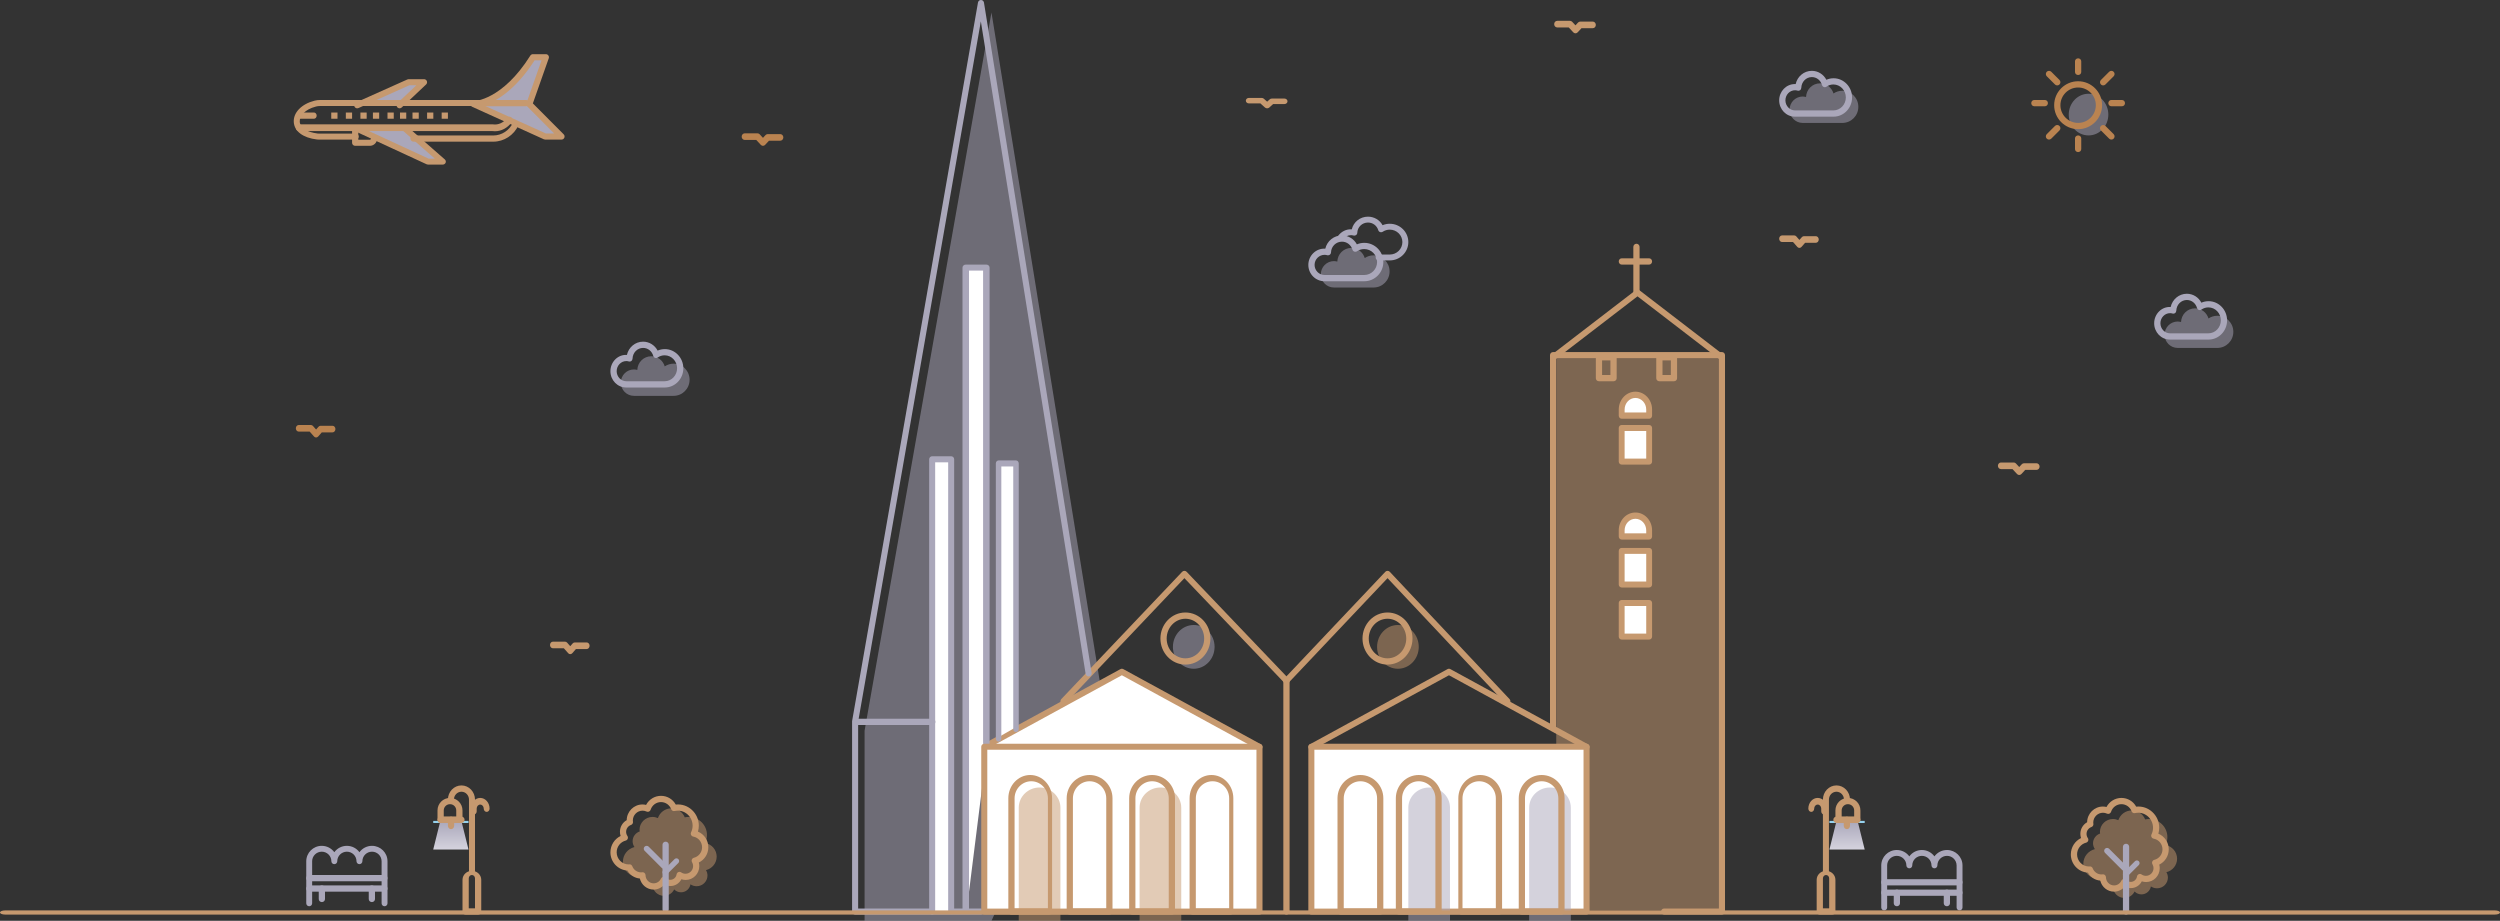 <svg xmlns="http://www.w3.org/2000/svg" xmlns:xlink="http://www.w3.org/1999/xlink" width="1200" height="442" viewBox="0 0 1200 442">
    <rect x="0" y="0" width="1200" height="442" fill="#333333" stroke="none"/>
    <defs>
        <path id="txm6wd26za" d="M13.64 0.031L3.534 0.031 0.115 13.784 17.058 13.784z"/>
        <path id="lzca1axfdc" d="M13.64 0.031L3.534 0.031 0.115 13.784 17.058 13.784z"/>
        <linearGradient id="rtquyabg3b" x1="50%" x2="50%" y1="0%" y2="100%">
            <stop offset="0%" stop-color="#AAA7BA"/>
            <stop offset="100%" stop-color="#D5D3DE"/>
        </linearGradient>
    </defs>
    <g fill="none" fill-rule="evenodd">
        <g>
            <g>
                <ellipse cx="671" cy="310.5" fill="#C6996F" fill-rule="nonzero" opacity=".5" rx="10" ry="10.5"/>
                <ellipse cx="573" cy="310.5" fill="#AAA7BA" fill-rule="nonzero" opacity=".5" rx="10" ry="10.5"/>
                <path fill="#AAA7BA" fill-rule="nonzero" d="M528 327.724L475.903 6 415 350.744 415 442 475.903 442" opacity=".5"/>
                <path fill="#C6996F" fill-rule="nonzero" d="M747 437L747 171 828 171 828 437 800.27 437z" opacity=".505"/>
                <path fill="#C6996F" fill-rule="nonzero" d="M826.54 439h-27.757c-.808 0-1.461-.652-1.461-1.456 0-.803.653-1.455 1.46-1.455h26.296V171.91h-78.156V348.74c0 .803-.654 1.455-1.461 1.455-.808 0-1.461-.652-1.461-1.455V170.456c0-.804.653-1.456 1.46-1.456h81.08c.807 0 1.46.652 1.46 1.456v267.088c0 .804-.653 1.456-1.46 1.456z"/>
                <path fill="#C6996F" fill-rule="nonzero" d="M826.538 173c-.316 0-.634-.1-.902-.306L786 142.242l-39.636 30.452c-.635.489-1.554.38-2.052-.24-.498-.618-.389-1.515.246-2.002l40.539-31.147c.53-.407 1.275-.407 1.806 0l40.54 31.147c.634.487.742 1.384.245 2.003-.289.358-.718.545-1.15.545z"/>
                <path fill="#C6996F" fill-rule="nonzero" d="M785.5 142c-.83 0-1.5-.685-1.5-1.53v-21.94c0-.845.67-1.53 1.5-1.53s1.5.685 1.5 1.53v21.94c0 .845-.67 1.53-1.5 1.53z"/>
                <path fill="#C6996F" fill-rule="nonzero" d="M791.609 127H778.39c-.769 0-1.391-.672-1.391-1.5s.622-1.5 1.391-1.5h13.218c.769 0 1.391.672 1.391 1.5s-.622 1.5-1.391 1.5zM774.536 183h-7.073c-.808 0-1.463-.647-1.463-1.444v-10.112c0-.797.655-1.444 1.463-1.444h7.073c.81 0 1.464.647 1.464 1.444v10.112c0 .797-.655 1.444-1.464 1.444zM769 180h4v-7h-4v7zM803.537 183h-7.074c-.808 0-1.463-.647-1.463-1.444v-10.112c0-.797.655-1.444 1.463-1.444h7.074c.808 0 1.463.647 1.463 1.444v10.112c0 .797-.655 1.444-1.463 1.444zM798 180h4v-7h-4v7z"/>
                <g fill-rule="nonzero">
                    <path fill="#FFF" d="M2 2H15V18H2z" transform="translate(777 203)"/>
                    <path fill="#C6996F" d="M14.593 20H1.407C.629 20 0 19.358 0 18.566V2.434C0 1.642.63 1 1.407 1h13.186C15.371 1 16 1.642 16 2.434v16.132c0 .792-.63 1.434-1.407 1.434zm-11.78-2.868h10.374V3.868H2.813v13.264z" transform="translate(777 203)"/>
                </g>
                <g fill-rule="nonzero">
                    <path fill="#FFF" d="M8.5 2C4.91 2 2 5.168 2 9.075V12h13V9.075C15 5.168 12.09 2 8.5 2z" transform="translate(777 188)"/>
                    <path fill="#C6996F" d="M14.593 13H1.407C.629 13 0 12.325 0 11.493v-2.92C0 3.844 3.59 0 8 0s8 3.845 8 8.572v2.92c0 .833-.63 1.508-1.407 1.508zM2.813 9.986h10.374V8.572c0-3.064-2.327-5.558-5.187-5.558-2.86 0-5.187 2.494-5.187 5.558v1.414z" transform="translate(777 188)"/>
                </g>
                <g fill-rule="nonzero">
                    <path fill="#FFF" d="M2 1H15V18H2z" transform="translate(777 263)"/>
                    <path fill="#C6996F" d="M14.593 19H1.407C.629 19 0 18.358 0 17.566V1.434C0 .642.63 0 1.407 0h13.186C15.371 0 16 .642 16 1.434v16.132c0 .792-.63 1.434-1.407 1.434zm-11.78-2.868h10.374V2.868H2.813v13.264z" transform="translate(777 263)"/>
                </g>
                <g fill-rule="nonzero">
                    <path fill="#FFF" d="M2 1H15V17H2z" transform="translate(777 288)"/>
                    <path fill="#C6996F" d="M14.593 19H1.407C.629 19 0 18.358 0 17.566V1.434C0 .642.63 0 1.407 0h13.186C15.371 0 16 .642 16 1.434v16.132c0 .792-.63 1.434-1.407 1.434zm-11.78-2.868h10.374V2.868H2.813v13.264z" transform="translate(777 288)"/>
                </g>
                <g fill-rule="nonzero">
                    <path fill="#FFF" d="M8.5 1C4.91 1 2 4.168 2 8.075V11h13V8.075C15 4.168 12.09 1 8.5 1z" transform="translate(777 246)"/>
                    <path fill="#C6996F" d="M14.593 13H1.407C.629 13 0 12.325 0 11.493v-2.92C0 3.844 3.59 0 8 0s8 3.845 8 8.572v2.92c0 .833-.63 1.508-1.407 1.508zM2.813 9.986h10.374V8.572c0-3.064-2.327-5.557-5.187-5.557-2.86 0-5.187 2.493-5.187 5.557v1.414z" transform="translate(777 246)"/>
                </g>
                <g fill-rule="nonzero">
                    <path fill="#C6996F" d="M51 29.185c0-3.287-2.404-6.004-5.563-6.559.573-1.154.904-2.447.904-3.82 0-4.793-3.925-8.679-8.767-8.679-.65 0-1.283.075-1.893.208C34.683 7.802 32.21 6 29.297 6 26.252 6 23.7 7.975 22.8 10.69c-.788-.354-1.656-.563-2.578-.563-3.453 0-6.253 2.772-6.253 6.19 0 .266.046.518.079.774-1.967.67-3.39 2.496-3.39 4.67 0 1.047.332 2.015.892 2.816C8.366 25.377 6 28.21 6 31.613c0 4.022 3.294 7.283 7.357 7.283.15 0 .291-.035.44-.044.9 2.262 3.116 3.867 5.721 3.867.243 0 .475-.043.71-.07.028 2.96 2.456 5.351 5.452 5.351 2.175 0 4.037-1.269 4.914-3.092.836.856 2.003 1.393 3.301 1.393 2.289 0 4.172-1.66 4.524-3.829.84.575 1.857.915 2.955.915 2.879 0 5.212-2.31 5.212-5.159 0-.944-.275-1.817-.723-2.579C48.808 34.933 51 32.321 51 29.185z" opacity=".5" transform="translate(994 383)"/>
                    <path fill="#C6996F" d="M20.733 45c-3.199 0-5.903-2.278-6.6-5.315-2.508-.187-4.72-1.621-5.941-3.826C3.635 35.62 0 31.793 0 27.125c0-3.4 1.946-6.426 4.894-7.858-.214-.647-.324-1.327-.324-2.02 0-2.338 1.269-4.46 3.25-5.578.062-4.163 3.43-7.53 7.56-7.53.588 0 1.17.07 1.742.211C18.525 1.7 21.25 0 24.282 0c2.986 0 5.659 1.613 7.092 4.194 5.932-.65 11.056 4.151 11.056 10.09 0 .988-.141 1.955-.42 2.89C44.98 18.401 47 21.335 47 24.69c0 3.18-1.815 5.996-4.569 7.323.159.568.238 1.15.238 1.745 0 3.648-2.934 6.617-6.54 6.617-.708 0-1.403-.116-2.065-.34-.987 1.964-2.987 3.26-5.272 3.26-1.025 0-2.01-.262-2.88-.755C24.64 44.071 22.744 45 20.732 45zm-5.29-8.335c.343 0 .677.127.938.36.3.27.474.655.479 1.063.02 2.157 1.767 3.912 3.893 3.912 1.507 0 2.85-.867 3.507-2.264.2-.425.594-.724 1.052-.8.458-.076.924.08 1.247.42.585.612 1.364.95 2.196.95 1.503 0 2.768-1.097 3.008-2.608.077-.487.394-.9.842-1.093.45-.194.962-.14 1.362.138.616.43 1.333.658 2.074.658 2.017 0 3.659-1.663 3.659-3.707 0-.637-.172-1.259-.51-1.85-.225-.39-.255-.866-.081-1.282.174-.417.533-.726.966-.834 2.311-.575 3.925-2.652 3.925-5.05 0-2.527-1.787-4.682-4.25-5.124-.439-.079-.815-.362-1.016-.765-.202-.403-.205-.878-.008-1.283.488-1.005.736-2.073.736-3.174 0-4.489-4.079-8.056-8.663-7.043-.686.158-1.371-.223-1.625-.88C28.38 4.337 26.454 3 24.276 3c-2.265 0-4.266 1.482-4.98 3.688-.127.388-.409.703-.777.867-.368.164-.79.162-1.156-.007-.625-.287-1.273-.433-1.926-.433-2.577 0-4.674 2.124-4.674 4.735 0 .136.022.265.04.396l.026.195c.085.676-.311 1.318-.945 1.539-1.403.488-2.346 1.813-2.346 3.297 0 .71.213 1.4.617 1.991.263.387.324.88.161 1.32-.163.44-.529.772-.978.888C4.784 22.133 3 24.446 3 27.098c0 3.212 2.578 5.825 5.75 5.825.147-.022.241-.034.338-.04.652-.046 1.182.328 1.408.906.696 1.79 2.366 2.946 4.254 2.946.107 0 .208-.018.31-.032l.222-.029c.052-.006.106-.009.16-.009z" transform="translate(994 383)"/>
                    <path fill="#AAA7BA" d="M26.5 56c-.83 0-1.5-.653-1.5-1.458V23.458c0-.805.67-1.458 1.5-1.458s1.5.653 1.5 1.458v31.084c0 .805-.67 1.458-1.5 1.458z" transform="translate(994 383)"/>
                    <path fill="#AAA7BA" d="M26.296 38c-.331 0-.663-.127-.916-.38-.507-.506-.507-1.326 0-1.833l5.407-5.407c.507-.507 1.327-.507 1.833 0 .507.506.507 1.326 0 1.833l-5.407 5.407c-.254.253-.585.38-.917.38z" transform="translate(994 383)"/>
                    <path fill="#AAA7BA" d="M25.608 35c-.357 0-.713-.136-.985-.408l-8.215-8.215c-.544-.543-.544-1.425 0-1.97.544-.543 1.425-.543 1.969 0l8.215 8.216c.544.543.544 1.425 0 1.969-.272.272-.628.408-.984.408z" transform="translate(994 383)"/>
                </g>
                <g>
                    <g transform="translate(868 377) translate(10 17)">
                        <g fill="#95D2EF" fill-rule="nonzero">
                            <path d="M0.115 0.033H17.058V1.033H0.115z"/>
                        </g>
                        <use fill="url(#rtquyabg3b)" opacity=".5" xlink:href="#txm6wd26za"/>
                    </g>
                    <path fill="#C6996F" fill-rule="nonzero" d="M11.574 62H5.426C4.638 62 4 61.39 4 60.637V45.301C4 42.93 6.019 41 8.5 41s4.5 1.93 4.5 4.301v15.336C13 61.39 12.362 62 11.574 62zM7 59h3V44.622C10 43.728 9.328 43 8.5 43c-.826 0-1.5.728-1.5 1.622V59z" transform="translate(868 377)"/>
                    <path fill="#C6996F" fill-rule="nonzero" d="M8.442 43C7.645 43 7 42.323 7 41.488V6.814C7 3.057 9.915 0 13.5 0 17.082 0 20 3.057 20 6.814c0 .835-.645 1.512-1.442 1.512-.797 0-1.442-.677-1.442-1.512 0-2.09-1.623-3.79-3.615-3.79-1.994 0-3.617 1.7-3.617 3.79v34.674c0 .835-.645 1.512-1.442 1.512z" transform="translate(868 377)"/>
                    <path fill="#C6996F" fill-rule="nonzero" d="M7.596 14c-.776 0-1.404-.715-1.404-1.596v-1.287c0-1.061-.76-1.924-1.692-1.924-.932 0-1.692.863-1.692 1.924 0 .881-.628 1.596-1.404 1.596-.776 0-1.404-.715-1.404-1.596C0 8.296 2.018 6 4.5 6S9 8.296 9 11.117v1.287C9 13.285 8.372 14 7.596 14zM23.5 18h-9c-.83 0-1.5-.672-1.5-1.5V12c0-3.308 2.69-6 6-6s6 2.692 6 6v4.5c0 .828-.67 1.5-1.5 1.5zM16 15h6v-3c0-1.655-1.346-3-3-3s-3 1.345-3 3v3z" transform="translate(868 377)"/>
                    <path fill="#C6996F" fill-rule="nonzero" d="M23.614 18H13.386C12.62 18 12 17.328 12 16.5s.62-1.5 1.386-1.5h10.228c.766 0 1.386.672 1.386 1.5s-.62 1.5-1.386 1.5z" transform="translate(868 377)"/>
                    <path fill="#C6996F" fill-rule="nonzero" d="M18.5 21c-.83 0-1.5-.73-1.5-1.63V16.63c0-.9.67-1.629 1.5-1.629s1.5.73 1.5 1.629v2.742c0 .9-.67 1.629-1.5 1.629z" transform="translate(868 377)"/>
                </g>
                <g fill="#AAA7BA" fill-rule="nonzero">
                    <path d="M37.585 29c-.782 0-1.415-.629-1.415-1.405V7.442c-.001-2.578-2.07-4.633-4.613-4.633-2.544 0-4.614 2.055-4.614 4.58 0 .776-.633 1.404-1.415 1.404s-1.414-.628-1.414-1.404c0-2.525-2.07-4.58-4.614-4.58s-4.613 2.055-4.613 4.58c0 .776-.633 1.404-1.415 1.404s-1.415-.628-1.415-1.404c0-2.525-2.07-4.58-4.614-4.58-2.543 0-4.613 2.055-4.613 4.58v20.206c0 .776-.633 1.405-1.415 1.405S0 28.371 0 27.595V7.442C0 3.315 3.34 0 7.443 0c2.478 0 4.675 1.207 6.029 3.06C14.826 1.206 17.022 0 19.5 0c2.477 0 4.674 1.207 6.028 3.06C26.882 1.206 29.08 0 31.557 0c4.103 0 7.442 3.315 7.442 7.389L39 27.595c0 .776-.633 1.405-1.415 1.405z" transform="translate(903 408)"/>
                    <path d="M37.585 22H1.415C.633 22 0 21.328 0 20.5S.633 19 1.415 19h36.17c.782 0 1.415.672 1.415 1.5s-.633 1.5-1.415 1.5zM37.585 17H1.415C.633 17 0 16.328 0 15.5S.633 14 1.415 14h36.17c.782 0 1.415.672 1.415 1.5s-.633 1.5-1.415 1.5z" transform="translate(903 408)"/>
                    <path d="M7.5 27c-.83 0-1.5-.648-1.5-1.447v-5.106c0-.8.67-1.447 1.5-1.447s1.5.648 1.5 1.447v5.106C9 26.353 8.33 27 7.5 27zM31.5 27c-.83 0-1.5-.648-1.5-1.447v-5.106c0-.8.67-1.447 1.5-1.447s1.5.648 1.5 1.447v5.106c0 .8-.67 1.447-1.5 1.447z" transform="translate(903 408)"/>
                </g>
                <g fill-rule="nonzero" transform="translate(975 28)">
                    <ellipse cx="27.5" cy="27" fill="#AAA7BA" opacity=".5" rx="9.5" ry="10"/>
                    <path fill="#BA8350" d="M22.5 34C16.158 34 11 28.841 11 22.5S16.158 11 22.5 11 34 16.159 34 22.5 28.842 34 22.5 34zm0-20c-4.686 0-8.5 3.813-8.5 8.5 0 4.686 3.814 8.5 8.5 8.5s8.5-3.814 8.5-8.5c0-4.687-3.814-8.5-8.5-8.5zM22.5 8c-.83 0-1.5-.635-1.5-1.418V1.418C21 .635 21.67 0 22.5 0S24 .635 24 1.418v5.164C24 7.365 23.33 8 22.5 8zM22.5 45c-.83 0-1.5-.635-1.5-1.418v-5.164c0-.783.67-1.418 1.5-1.418s1.5.635 1.5 1.418v5.164c0 .783-.67 1.418-1.5 1.418zM43.583 23h-5.166C37.634 23 37 22.328 37 21.5s.634-1.5 1.417-1.5h5.166c.783 0 1.417.672 1.417 1.5s-.634 1.5-1.417 1.5zM6.582 23H1.418C.634 23 0 22.328 0 21.5S.634 20 1.418 20h5.164C7.366 20 8 20.672 8 21.5S7.366 23 6.582 23zM12.47 13c-.391 0-.782-.15-1.081-.448L7.449 8.61c-.598-.598-.598-1.566 0-2.163.597-.597 1.565-.597 2.162 0l3.94 3.941c.598.598.598 1.566 0 2.163-.298.299-.69.448-1.08.448zM38.47 39c-.391 0-.782-.15-1.081-.448l-3.94-3.941c-.598-.598-.598-1.566 0-2.163.597-.597 1.565-.597 2.162 0l3.94 3.941c.598.598.598 1.566 0 2.163-.298.299-.69.448-1.08.448zM34.53 13c-.392 0-.783-.15-1.082-.448-.597-.597-.597-1.565 0-2.163l3.94-3.94c.598-.598 1.566-.598 2.164 0 .597.596.597 1.564 0 2.162l-3.94 3.94c-.3.3-.69.449-1.082.449zM8.53 39c-.392 0-.783-.15-1.082-.448-.597-.597-.597-1.565 0-2.163l3.94-3.94c.598-.598 1.566-.598 2.164 0 .597.596.597 1.564 0 2.162l-3.94 3.94c-.3.3-.691.449-1.082.449z"/>
                </g>
                <path fill="#AAA7BA" fill-rule="nonzero" d="M884.341 43.559c-1.58 0-3.05.484-4.27 1.312-.83-2.81-3.382-4.871-6.438-4.871-3.65 0-6.604 2.925-6.727 6.574-.521-.141-1.059-.24-1.624-.24-3.47 0-6.282 2.835-6.282 6.333S861.813 59 865.282 59h19.06c4.23 0 7.658-3.457 7.658-7.72 0-4.265-3.429-7.721-7.659-7.721zM1064.341 151.559c-1.58 0-3.05.484-4.27 1.312-.83-2.81-3.382-4.871-6.438-4.871-3.65 0-6.604 2.925-6.727 6.574-.521-.141-1.059-.24-1.624-.24-3.47 0-6.282 2.835-6.282 6.333s2.812 6.333 6.282 6.333h19.06c4.23 0 7.658-3.457 7.658-7.72 0-4.265-3.429-7.721-7.659-7.721zM659.341 122.559c-1.58 0-3.05.484-4.27 1.312-.83-2.81-3.382-4.871-6.438-4.871-3.65 0-6.604 2.925-6.727 6.574-.521-.141-1.059-.24-1.624-.24-3.47 0-6.282 2.835-6.282 6.333s2.812 6.333 6.282 6.333h19.06c4.23 0 7.658-3.457 7.658-7.72 0-4.264-3.429-7.721-7.659-7.721z" opacity=".5"/>
                <g fill-rule="nonzero">
                    <path fill="#AAA7BA" d="M2 12L26.641 1 34 1 22.293 12" transform="translate(170 38)"/>
                    <path fill="#C6996F" d="M1.465 14c-.56 0-1.094-.325-1.337-.87-.33-.741.001-1.61.74-1.94L25.565.128c.187-.084.39-.128.596-.128h7.376c.6 0 1.138.368 1.36.928.221.56.079 1.199-.359 1.611L22.804 13.601c-.588.555-1.514.527-2.067-.065-.555-.59-.525-1.52.064-2.076l9.04-8.523h-3.369L2.06 13.872c-.193.086-.396.128-.595.128z" transform="translate(170 38)"/>
                </g>
                <g fill-rule="nonzero">
                    <path fill="#AAA7BA" d="M24.806 2.198L43 18 35.906 18 1 2" transform="translate(169 59)"/>
                    <path fill="#C6996F" d="M43.53 20h-7.104c-.22 0-.437-.048-.635-.14L.835 3.7c-.732-.34-1.042-1.186-.69-1.893.349-.705 1.23-1.006 1.96-.666L36.76 17.163h2.964L24.323 3.67c-.602-.527-.646-1.423-.1-2.004s1.476-.62 2.074-.096l18.22 15.963c.451.393.603 1.014.384 1.56-.218.547-.764.908-1.37.908z" transform="translate(169 59)"/>
                </g>
                <g fill-rule="nonzero">
                    <path fill="#AAA7BA" d="M2 24.513s14.146 0 28.291-22.513h6.21l-7.935 22.513L44 40h-7.844L2 24.513z" transform="translate(225 26)"/>
                    <path fill="#C6996F" d="M44.53 41h-7.855c-.208 0-.415-.045-.605-.131L1.864 25.361c-.63-.286-.977-.975-.83-1.654.144-.676.74-1.16 1.429-1.164.176-.002 13.635-.433 27.096-21.855C29.828.26 30.297 0 30.802 0h6.218c.476 0 .924.233 1.2.623.275.391.344.892.184 1.343L30.77 23.633l14.8 14.85c.42.422.547 1.056.319 1.607-.227.55-.764.91-1.358.91zm-7.538-2.949h3.991l-12.948-12.99c-.4-.403-.535-1-.346-1.535L34.942 2.95h-3.334c-9.456 14.749-18.893 19.85-24.37 21.612l29.754 13.49z" transform="translate(225 26)"/>
                </g>
                <path fill-rule="nonzero" d="M630 359L696 323 762 359"/>
                <path fill="#C6996F" fill-rule="nonzero" d="M761.547 360c-.234 0-.471-.057-.69-.178L695.5 324.126l-65.356 35.696c-.705.387-1.587.122-1.968-.588-.383-.71-.12-1.598.584-1.983l66.048-36.074c.431-.236.953-.236 1.384 0l66.048 36.074c.704.385.967 1.273.584 1.983-.262.488-.761.765-1.277.765z"/>
                <path fill="#FFF" fill-rule="nonzero" d="M473 359L539 323 605 359"/>
                <path fill="#C6996F" fill-rule="nonzero" d="M604.547 360c-.234 0-.47-.057-.69-.178L538.5 324.126l-65.356 35.696c-.705.387-1.587.122-1.968-.588-.383-.71-.12-1.598.584-1.983l66.048-36.074c.431-.236.953-.236 1.384 0l66.048 36.074c.704.385.967 1.273.584 1.983-.262.488-.761.765-1.277.765zM723.557 338c-.388 0-.774-.153-1.059-.455l-56.475-60.033-47.523 50.235c-.545.574-1.457.606-2.04.07-.584-.536-.616-1.437-.072-2.011l48.582-51.354c.274-.288.656-.452 1.056-.452h.001c.402 0 .784.165 1.058.455l57.53 61.154c.542.577.508 1.477-.077 2.012-.278.253-.63.379-.981.379z"/>
                <path fill="#C6996F" fill-rule="nonzero" d="M510.456 338c-.354 0-.71-.126-.99-.38-.59-.534-.624-1.434-.078-2.01l58.056-61.155c.276-.29.662-.454 1.067-.455h.002c.404 0 .79.164 1.065.452l49.03 51.357c.55.575.517 1.475-.072 2.011-.587.536-1.51.504-2.058-.07l-47.962-50.238-56.991 60.033c-.288.302-.677.455-1.069.455z"/>
                <path fill="#C6996F" fill-rule="nonzero" d="M617.5 439c-.83 0-1.5-.648-1.5-1.447V327.447c0-.799.67-1.447 1.5-1.447s1.5.648 1.5 1.447v110.106c0 .799-.67 1.447-1.5 1.447zM666 319c-6.616 0-12-5.608-12-12.5s5.384-12.5 12-12.5 12 5.608 12 12.5-5.384 12.5-12 12.5zm0-22c-4.962 0-9 4.261-9 9.5s4.038 9.5 9 9.5 9-4.261 9-9.5-4.038-9.5-9-9.5zM569 319c-6.616 0-12-5.608-12-12.5s5.384-12.5 12-12.5 12 5.608 12 12.5-5.384 12.5-12 12.5zm0-22c-4.962 0-9 4.261-9 9.5s4.038 9.5 9 9.5 9-4.261 9-9.5-4.038-9.5-9-9.5z"/>
                <path fill="#AAA7BA" fill-rule="nonzero" d="M470.867 439h-60.411c-.805 0-1.456-.649-1.456-1.449v-91.276c0-.084.007-.167.021-.25L469.433 1.203c.122-.697.757-1.247 1.444-1.203.712.008 1.315.524 1.427 1.223l51.678 321.797c.126.79-.414 1.533-1.207 1.66-.806.134-1.541-.413-1.668-1.203L470.805 10.242 411.91 346.4v89.702h58.956c.805 0 1.456.649 1.456 1.45 0 .8-.651 1.448-1.456 1.448z"/>
                <g fill-rule="nonzero">
                    <path fill="#FFF" d="M1 133L1 1 9 1 9 128.414" transform="translate(478 221)"/>
                    <path fill="#AAA7BA" d="M1.32 135c-.73 0-1.32-.649-1.32-1.449V1.449C0 .649.59 0 1.32 0h8.36C10.41 0 11 .649 11 1.449v127.513c0 .8-.59 1.449-1.32 1.449-.73 0-1.32-.649-1.32-1.449V2.898H2.64v130.653c0 .8-.59 1.449-1.32 1.449z" transform="translate(478 221)"/>
                </g>
                <g fill-rule="nonzero">
                    <path fill="#FFF" d="M2 310L2 2 12 2 12 230.29" transform="translate(462 127)"/>
                    <path fill="#AAA7BA" d="M1.56 311c-.862 0-1.56-.647-1.56-1.445V1.445C0 .647.698 0 1.56 0h9.88C12.302 0 13 .647 13 1.445v228.372c0 .798-.698 1.445-1.56 1.445-.862 0-1.56-.647-1.56-1.445V2.89H3.12v306.664c0 .798-.698 1.445-1.56 1.445z" transform="translate(462 127)"/>
                </g>
                <g fill-rule="nonzero">
                    <path fill="#FFF" d="M2 219L2 2 11 2 11 218.757" transform="translate(446 219)"/>
                    <path fill="#AAA7BA" d="M1.44 220c-.796 0-1.44-.652-1.44-1.455V1.455C0 .652.644 0 1.44 0h9.12C11.356 0 12 .652 12 1.455v216.847c0 .803-.644 1.455-1.44 1.455-.796 0-1.44-.652-1.44-1.455V2.91H2.88v215.634c0 .803-.644 1.455-1.44 1.455z" transform="translate(446 219)"/>
                </g>
                <path fill="#AAA7BA" fill-rule="nonzero" d="M447.564 348h-36.128c-.794 0-1.436-.672-1.436-1.5s.642-1.5 1.436-1.5h36.128c.794 0 1.436.672 1.436 1.5s-.642 1.5-1.436 1.5zM880.114 56h-18.569c-4.16 0-7.545-3.51-7.545-7.826 0-4.315 3.385-7.826 7.545-7.826.124 0 .246.004.37.012.838-3.674 3.988-6.36 7.765-6.36 2.968 0 5.6 1.668 6.979 4.29 1.087-.475 2.257-.723 3.455-.723 4.9 0 8.886 4.135 8.886 9.217 0 5.082-3.986 9.216-8.886 9.216zm-18.467-12.687c-2.562 0-4.647 2.172-4.647 4.844 0 2.67 2.085 4.843 4.647 4.843h18.378c3.295 0 5.975-2.793 5.975-6.226s-2.68-6.227-5.975-6.227c-1.191 0-2.342.366-3.33 1.058-.373.263-.845.32-1.264.164-.422-.158-.746-.516-.874-.964-.651-2.276-2.603-3.805-4.858-3.805-2.753 0-4.984 2.255-5.077 5.133-.014.449-.225.865-.57 1.132-.346.267-.79.353-1.205.238-.463-.13-.844-.19-1.2-.19zM1060.114 163h-18.57c-4.159 0-7.544-3.51-7.544-7.826 0-4.444 3.59-8.09 7.916-7.814.838-3.674 3.988-6.36 7.765-6.36 2.966 0 5.598 1.668 6.978 4.29 1.086-.475 2.257-.723 3.455-.723 4.9 0 8.886 4.135 8.886 9.217 0 5.082-3.986 9.216-8.886 9.216zm-18.467-12.687c-2.562 0-4.647 2.172-4.647 4.844 0 2.67 2.085 4.843 4.647 4.843h18.378c3.295 0 5.975-2.793 5.975-6.226s-2.68-6.227-5.975-6.227c-1.192 0-2.343.366-3.33 1.058-.37.26-.838.321-1.263.164-.421-.157-.746-.515-.874-.963-.652-2.276-2.604-3.806-4.858-3.806-2.753 0-4.984 2.255-5.079 5.134-.013.448-.224.864-.57 1.13-.345.268-.787.355-1.204.239-.463-.13-.845-.19-1.2-.19zM654.86 135h-19.1c-4.278 0-7.76-3.51-7.76-7.826 0-4.444 3.666-8.092 8.142-7.814.86-3.675 4.102-6.36 7.987-6.36 3.05 0 5.758 1.668 7.178 4.29 1.116-.476 2.321-.723 3.553-.723 5.04 0 9.14 4.135 9.14 9.216 0 5.083-4.1 9.217-9.14 9.217zm-19.053-12.687c-2.65 0-4.807 2.172-4.807 4.843s2.157 4.844 4.807 4.844h19.012c3.409 0 6.181-2.793 6.181-6.227 0-3.433-2.772-6.226-6.18-6.226-1.234 0-2.426.366-3.445 1.057-.383.26-.869.322-1.308.165-.435-.158-.772-.516-.904-.964-.674-2.276-2.694-3.805-5.025-3.805-2.848 0-5.155 2.255-5.254 5.133-.014.448-.232.865-.59 1.131-.357.267-.814.354-1.246.238-.477-.129-.872-.19-1.24-.19z"/>
                <path fill="#AAA7BA" fill-rule="nonzero" d="M667.094 125h-5.345c-.79 0-1.428-.632-1.428-1.41 0-.78.639-1.411 1.428-1.411h5.345c3.337 0 6.05-2.68 6.05-5.976s-2.713-5.977-6.05-5.977c-1.206 0-2.372.351-3.373 1.015-.377.252-.854.308-1.279.158-.428-.152-.756-.495-.885-.926-.66-2.184-2.636-3.652-4.92-3.652-2.787 0-5.046 2.165-5.141 4.927-.014.43-.228.83-.578 1.086-.35.257-.799.34-1.22.229-.468-.125-.854-.183-1.214-.183-1.55 0-3 .755-3.88 2.017-.446.641-1.334.804-1.987.362-.648-.441-.812-1.32-.365-1.961 1.482-2.129 3.99-3.397 6.603-3.228.84-3.507 3.996-6.07 7.782-6.07 2.974 0 5.613 1.592 6.994 4.096 1.09-.455 2.262-.69 3.463-.69 4.911 0 8.906 3.945 8.906 8.797 0 4.85-3.995 8.797-8.906 8.797z"/>
                <path fill="#BA8350" fill-rule="nonzero" d="M366.228 70c-.376 0-.751-.155-1.038-.465l-2.186-2.362h-5.536c-.811 0-1.468-.71-1.468-1.587 0-.876.657-1.586 1.468-1.586h6.143c.39 0 .763.167 1.038.465l1.579 1.705 1.237-1.337c.276-.297.648-.464 1.038-.464h6.029c.811 0 1.468.71 1.468 1.586 0 .876-.657 1.586-1.468 1.586h-5.42l-1.846 1.994c-.287.31-.662.465-1.038.465z"/>
                <path fill="#C6996F" fill-rule="nonzero" d="M969.228 228c-.376 0-.751-.155-1.038-.465l-2.186-2.362h-5.536c-.811 0-1.468-.71-1.468-1.587 0-.876.657-1.586 1.468-1.586h6.143c.39 0 .763.167 1.038.465l1.579 1.705 1.237-1.337c.276-.297.648-.464 1.038-.464h6.029c.811 0 1.468.71 1.468 1.586 0 .876-.657 1.586-1.468 1.586h-5.42l-1.846 1.994c-.287.31-.662.465-1.038.465zM756.228 16c-.376 0-.751-.155-1.038-.465l-2.186-2.362h-5.536c-.811 0-1.468-.71-1.468-1.587 0-.876.657-1.586 1.468-1.586h6.143c.39 0 .763.167 1.038.465l1.579 1.705 1.237-1.336c.276-.297.648-.465 1.038-.465h6.029c.811 0 1.468.71 1.468 1.587 0 .876-.657 1.586-1.468 1.586h-5.42l-1.846 1.993c-.287.31-.662.465-1.038.465zM273.717 314c-.357 0-.714-.155-.987-.465l-2.077-2.362h-5.258c-.771 0-1.395-.71-1.395-1.587 0-.876.624-1.586 1.395-1.586h5.836c.37 0 .724.167.986.465l1.5 1.705 1.175-1.337c.261-.297.616-.464.986-.464h5.727c.771 0 1.395.71 1.395 1.586 0 .876-.624 1.586-1.395 1.586h-5.15l-1.752 1.994c-.273.31-.63.465-.986.465zM863.717 119c-.37 0-.725-.167-.987-.465l-2.077-2.362h-5.258c-.771 0-1.395-.71-1.395-1.586 0-.877.624-1.587 1.395-1.587h5.836c.37 0 .724.167.986.465l1.5 1.705 1.174-1.336c.261-.298.615-.465.986-.465h5.728c.771 0 1.395.71 1.395 1.586 0 .876-.624 1.587-1.395 1.587h-5.15l-1.752 1.993c-.262.298-.616.465-.986.465z"/>
                <path fill="#BA8350" fill-rule="nonzero" d="M151.717 210c-.37 0-.725-.167-.987-.465l-2.077-2.362h-5.258c-.771 0-1.395-.71-1.395-1.587 0-.876.624-1.586 1.395-1.586h5.836c.37 0 .724.167.986.465l1.5 1.705 1.174-1.337c.261-.297.615-.464.986-.464h5.728c.771 0 1.395.71 1.395 1.586 0 .876-.624 1.586-1.395 1.586h-5.15l-1.752 1.994c-.262.298-.616.465-.986.465z"/>
                <path fill="#C6996F" fill-rule="nonzero" d="M608.227 52c-.375 0-.751-.13-1.038-.387l-2.186-1.97h-5.535c-.811 0-1.468-.591-1.468-1.321S598.657 47 599.468 47h6.143c.39 0 .762.14 1.038.387l1.578 1.422 1.238-1.114c.275-.248.648-.388 1.038-.388h6.029c.811 0 1.468.592 1.468 1.322 0 .73-.657 1.322-1.468 1.322h-5.421l-1.846 1.662c-.286.258-.662.387-1.038.387zM170.732 67h-17.79c-.267 0-.537-.014-.8-.045-6.682-.788-10.84-3.904-11.127-8.337-.295-4.577 3.73-8.717 10.013-10.302.833-.21 1.713-.316 2.618-.316h94.917c.794 0 1.437.646 1.437 1.443s-.643 1.443-1.437 1.443h-94.917c-.67 0-1.314.077-1.916.23-5.623 1.418-8.008 4.786-7.846 7.316.187 2.886 3.479 5.053 8.592 5.657.154.018.311.025.466.025h17.79c.794 0 1.437.646 1.437 1.443S171.526 67 170.732 67zM236.744 68h-38.287c-.805 0-1.457-.665-1.457-1.484 0-.82.652-1.484 1.457-1.484h38.287c4.054 0 7.773-2.423 9.477-6.171.337-.745 1.205-1.066 1.934-.724.73.345 1.048 1.226.71 1.97-2.179 4.795-6.936 7.893-12.12 7.893z"/>
                <path fill="#C6996F" fill-rule="nonzero" d="M237.574 63c-.4 0-.803-.026-1.205-.08h-92.923c-.799 0-1.446-.724-1.446-1.618 0-.894.647-1.619 1.446-1.619h93.012c.062 0 .123.005.184.014 2.555.366 5.09-.798 6.797-3.11.507-.687 1.418-.786 2.035-.216.616.569.704 1.589.195 2.278-2.057 2.784-5.012 4.351-8.095 4.351z"/>
                <path fill="#C6996F" fill-rule="nonzero" d="M177.49 70h-6.998c-.825 0-1.492-.653-1.492-1.458v-7.084c0-.805.667-1.458 1.492-1.458.824 0 1.491.653 1.491 1.458v5.626h5.508c.29 0 .526-.23.526-.513 0-.806.667-1.459 1.491-1.459.825 0 1.492.653 1.492 1.459 0 1.89-1.575 3.429-3.51 3.429zM252.558 51h-26.116c-.797 0-1.442-.672-1.442-1.5s.645-1.5 1.442-1.5h26.116c.797 0 1.442.672 1.442 1.5s-.645 1.5-1.442 1.5zM150.686 57h-7.372c-.726 0-1.314-.672-1.314-1.5s.588-1.5 1.314-1.5h7.372c.726 0 1.314.672 1.314 1.5s-.588 1.5-1.314 1.5zM159 54H162V57H159zM166 54H169V57H166zM173 54H176V57H173zM179 54H182V57H179zM186 54H189V57H186zM192 54H195V57H192zM198 54H201V57H198zM205 54H208V57H205zM212 54H215V57H212z"/>
                <path fill="#FFF" fill-rule="nonzero" d="M630 359H762V438H630z"/>
                <path fill="#C6996F" fill-rule="nonzero" d="M761.548 439H629.452c-.803 0-1.452-.646-1.452-1.443v-79.114c0-.797.65-1.443 1.452-1.443h132.096c.803 0 1.452.646 1.452 1.443v79.114c0 .797-.65 1.443-1.452 1.443zm-130.645-2.886h129.194v-76.228H630.903v76.228z"/>
                <path fill="#AAA7BA" fill-rule="nonzero" d="M696 442h-20v-54.303c0-5.355 4.477-9.697 10-9.697s10 4.342 10 9.697V442z" opacity=".5"/>
                <path fill="#C6996F" fill-rule="nonzero" d="M690.565 439h-19.13c-.793 0-1.435-.652-1.435-1.457v-54.376c0-6.157 4.935-11.167 11-11.167s11 5.01 11 11.167v54.376c0 .805-.642 1.457-1.435 1.457zM673 436h16v-52.77c0-4.538-3.588-8.23-8-8.23s-8 3.692-8 8.23V436zM662.565 439h-19.13c-.793 0-1.435-.652-1.435-1.457v-54.376c0-6.157 4.935-11.167 11-11.167s11 5.01 11 11.167v54.376c0 .805-.642 1.457-1.435 1.457zM645 436h16v-52.77c0-4.538-3.588-8.23-8-8.23s-8 3.692-8 8.23V436zM719.63 439h-18.26c-.757 0-1.37-.652-1.37-1.457v-54.376c0-6.157 4.71-11.167 10.5-11.167s10.5 5.01 10.5 11.167v54.376c0 .805-.613 1.457-1.37 1.457zM702 436h16v-52.77c0-4.538-3.588-8.23-8-8.23s-8 3.692-8 8.23V436z"/>
                <path fill="#AAA7BA" fill-rule="nonzero" d="M754 442h-20v-54.303c0-5.355 4.477-9.697 10-9.697s10 4.342 10 9.697V442z" opacity=".5"/>
                <path fill="#C6996F" fill-rule="nonzero" d="M749.565 439h-19.13c-.793 0-1.435-.652-1.435-1.457v-54.376c0-6.157 4.935-11.167 11-11.167s11 5.01 11 11.167v54.376c0 .805-.642 1.457-1.435 1.457zM732 436h16v-52.77c0-4.538-3.588-8.23-8-8.23s-8 3.692-8 8.23V436z"/>
                <path fill="#FFF" fill-rule="nonzero" d="M473 359H605V438H473z"/>
                <path fill="#C6996F" fill-rule="nonzero" d="M604.548 439H472.452c-.803 0-1.452-.646-1.452-1.443v-79.114c0-.797.65-1.443 1.452-1.443h132.096c.803 0 1.452.646 1.452 1.443v79.114c0 .797-.65 1.443-1.452 1.443zm-130.645-2.886h129.194v-76.228H473.903v76.228z"/>
                <path fill="#C6996F" fill-rule="nonzero" d="M509 442h-20v-54.303c0-5.355 4.477-9.697 10-9.697s10 4.342 10 9.697V442zM567 442h-20v-54.303c0-5.355 4.477-9.697 10-9.697s10 4.342 10 9.697V442z" opacity=".5"/>
                <path fill="#C6996F" fill-rule="nonzero" d="M532.565 439h-19.13c-.793 0-1.435-.652-1.435-1.457v-54.376c0-6.157 4.935-11.167 11-11.167s11 5.01 11 11.167v54.376c0 .805-.642 1.457-1.435 1.457zM515 436h16v-52.77c0-4.538-3.588-8.23-8-8.23s-8 3.692-8 8.23V436zM503.63 439h-18.26c-.757 0-1.37-.652-1.37-1.457v-54.376c0-6.157 4.71-11.167 10.5-11.167s10.5 5.01 10.5 11.167v54.376c0 .805-.613 1.457-1.37 1.457zM487 436h16v-52.77c0-4.538-3.588-8.23-8-8.23s-8 3.692-8 8.23V436zM562.565 439h-19.13c-.793 0-1.435-.652-1.435-1.457v-54.376c0-6.157 4.935-11.167 11-11.167s11 5.01 11 11.167v54.376c0 .805-.642 1.457-1.435 1.457zM545 436h16v-52.77c0-4.538-3.588-8.23-8-8.23s-8 3.692-8 8.23V436zM590.63 439h-18.26c-.757 0-1.37-.652-1.37-1.457v-54.376c0-6.157 4.71-11.167 10.5-11.167s10.5 5.01 10.5 11.167v54.376c0 .805-.613 1.457-1.37 1.457zM574 436h16v-52.77c0-4.538-3.588-8.23-8-8.23s-8 3.692-8 8.23V436z"/>
                <g>
                    <g transform="matrix(-1 0 0 1 235 377) translate(10 17)">
                        <g fill="#95D2EF" fill-rule="nonzero">
                            <path d="M0.115 0.033H17.058V1.033H0.115z"/>
                        </g>
                        <use fill="url(#rtquyabg3b)" opacity=".5" xlink:href="#lzca1axfdc"/>
                    </g>
                    <path fill="#C6996F" fill-rule="nonzero" d="M11.574 62H5.426C4.638 62 4 61.39 4 60.637V45.301C4 42.93 6.019 41 8.5 41s4.5 1.93 4.5 4.301v15.336C13 61.39 12.362 62 11.574 62zM7 59h3V44.622C10 43.728 9.328 43 8.5 43c-.826 0-1.5.728-1.5 1.622V59z" transform="matrix(-1 0 0 1 235 377)"/>
                    <path fill="#C6996F" fill-rule="nonzero" d="M8.442 43C7.645 43 7 42.323 7 41.488V6.814C7 3.057 9.915 0 13.5 0 17.082 0 20 3.057 20 6.814c0 .835-.645 1.512-1.442 1.512-.797 0-1.442-.677-1.442-1.512 0-2.09-1.623-3.79-3.615-3.79-1.994 0-3.617 1.7-3.617 3.79v34.674c0 .835-.645 1.512-1.442 1.512z" transform="matrix(-1 0 0 1 235 377)"/>
                    <path fill="#C6996F" fill-rule="nonzero" d="M7.596 14c-.776 0-1.404-.715-1.404-1.596v-1.287c0-1.061-.76-1.924-1.692-1.924-.932 0-1.692.863-1.692 1.924 0 .881-.628 1.596-1.404 1.596-.776 0-1.404-.715-1.404-1.596C0 8.296 2.018 6 4.5 6S9 8.296 9 11.117v1.287C9 13.285 8.372 14 7.596 14zM23.5 18h-9c-.83 0-1.5-.672-1.5-1.5V12c0-3.308 2.69-6 6-6s6 2.692 6 6v4.5c0 .828-.67 1.5-1.5 1.5zM16 15h6v-3c0-1.655-1.346-3-3-3s-3 1.345-3 3v3z" transform="matrix(-1 0 0 1 235 377)"/>
                    <path fill="#C6996F" fill-rule="nonzero" d="M23.614 18H13.386C12.62 18 12 17.328 12 16.5s.62-1.5 1.386-1.5h10.228c.766 0 1.386.672 1.386 1.5s-.62 1.5-1.386 1.5z" transform="matrix(-1 0 0 1 235 377)"/>
                    <path fill="#C6996F" fill-rule="nonzero" d="M18.5 21c-.83 0-1.5-.73-1.5-1.63V16.63c0-.9.67-1.629 1.5-1.629s1.5.73 1.5 1.629v2.742c0 .9-.67 1.629-1.5 1.629z" transform="matrix(-1 0 0 1 235 377)"/>
                </g>
                <g fill="#AAA7BA" fill-rule="nonzero">
                    <path d="M37.585 29c-.782 0-1.415-.629-1.415-1.405V7.442c-.001-2.578-2.07-4.633-4.613-4.633-2.544 0-4.614 2.055-4.614 4.58 0 .776-.633 1.404-1.415 1.404s-1.414-.628-1.414-1.404c0-2.525-2.07-4.58-4.614-4.58s-4.613 2.055-4.613 4.58c0 .776-.633 1.404-1.415 1.404s-1.415-.628-1.415-1.404c0-2.525-2.07-4.58-4.614-4.58-2.543 0-4.613 2.055-4.613 4.58v20.206c0 .776-.633 1.405-1.415 1.405S0 28.371 0 27.595V7.442C0 3.315 3.34 0 7.443 0c2.478 0 4.675 1.207 6.029 3.06C14.826 1.206 17.022 0 19.5 0c2.477 0 4.674 1.207 6.028 3.06C26.882 1.206 29.08 0 31.557 0c4.103 0 7.442 3.315 7.442 7.389L39 27.595c0 .776-.633 1.405-1.415 1.405z" transform="translate(147 406)"/>
                    <path d="M37.585 22H1.415C.633 22 0 21.328 0 20.5S.633 19 1.415 19h36.17c.782 0 1.415.672 1.415 1.5s-.633 1.5-1.415 1.5zM37.585 17H1.415C.633 17 0 16.328 0 15.5S.633 14 1.415 14h36.17c.782 0 1.415.672 1.415 1.5s-.633 1.5-1.415 1.5z" transform="translate(147 406)"/>
                    <path d="M7.5 27c-.83 0-1.5-.648-1.5-1.447v-5.106c0-.8.67-1.447 1.5-1.447s1.5.648 1.5 1.447v5.106C9 26.353 8.33 27 7.5 27zM31.5 27c-.83 0-1.5-.648-1.5-1.447v-5.106c0-.8.67-1.447 1.5-1.447s1.5.648 1.5 1.447v5.106c0 .8-.67 1.447-1.5 1.447z" transform="translate(147 406)"/>
                </g>
                <g fill-rule="nonzero">
                    <path fill="#C6996F" d="M51 29.185c0-3.287-2.404-6.004-5.563-6.559.573-1.154.904-2.447.904-3.82 0-4.793-3.925-8.679-8.767-8.679-.65 0-1.283.075-1.893.208C34.683 7.802 32.21 6 29.297 6 26.252 6 23.7 7.975 22.8 10.69c-.788-.354-1.656-.563-2.578-.563-3.453 0-6.253 2.772-6.253 6.19 0 .266.046.518.079.774-1.967.67-3.39 2.496-3.39 4.67 0 1.047.332 2.015.892 2.816C8.366 25.377 6 28.21 6 31.613c0 4.022 3.294 7.283 7.357 7.283.15 0 .291-.035.44-.044.9 2.262 3.116 3.867 5.721 3.867.243 0 .475-.043.71-.07.028 2.96 2.456 5.351 5.452 5.351 2.175 0 4.037-1.269 4.914-3.092.836.856 2.003 1.393 3.301 1.393 2.289 0 4.172-1.66 4.524-3.829.84.575 1.857.915 2.955.915 2.879 0 5.212-2.31 5.212-5.159 0-.944-.275-1.817-.723-2.579C48.808 34.933 51 32.321 51 29.185z" opacity=".5" transform="translate(293 382)"/>
                    <path fill="#C6996F" d="M20.733 45c-3.199 0-5.903-2.278-6.6-5.315-2.508-.187-4.72-1.621-5.941-3.826C3.635 35.62 0 31.793 0 27.125c0-3.4 1.946-6.426 4.894-7.858-.214-.647-.324-1.327-.324-2.02 0-2.338 1.269-4.46 3.25-5.578.062-4.163 3.43-7.53 7.56-7.53.588 0 1.17.07 1.742.211C18.525 1.7 21.25 0 24.282 0c2.986 0 5.659 1.613 7.092 4.194 5.932-.65 11.056 4.151 11.056 10.09 0 .988-.141 1.955-.42 2.89C44.98 18.401 47 21.335 47 24.69c0 3.18-1.815 5.996-4.569 7.323.159.568.238 1.15.238 1.745 0 3.648-2.934 6.617-6.54 6.617-.708 0-1.403-.116-2.065-.34-.987 1.964-2.987 3.26-5.272 3.26-1.025 0-2.01-.262-2.88-.755C24.64 44.071 22.744 45 20.732 45zm-5.29-8.335c.343 0 .677.127.938.36.3.27.474.655.479 1.063.02 2.157 1.767 3.912 3.893 3.912 1.507 0 2.85-.867 3.507-2.264.2-.425.594-.724 1.052-.8.458-.076.924.08 1.247.42.585.612 1.364.95 2.196.95 1.503 0 2.768-1.097 3.008-2.608.077-.487.394-.9.842-1.093.45-.194.962-.14 1.362.138.616.43 1.333.658 2.074.658 2.017 0 3.659-1.663 3.659-3.707 0-.637-.172-1.259-.51-1.85-.225-.39-.255-.866-.081-1.282.174-.417.533-.726.966-.834 2.311-.575 3.925-2.652 3.925-5.05 0-2.527-1.787-4.682-4.25-5.124-.439-.079-.815-.362-1.016-.765-.202-.403-.205-.878-.008-1.283.488-1.005.736-2.073.736-3.174 0-4.489-4.079-8.056-8.663-7.043-.686.158-1.371-.223-1.625-.88C28.38 4.337 26.454 3 24.276 3c-2.265 0-4.266 1.482-4.98 3.688-.127.388-.409.703-.777.867-.368.164-.79.162-1.156-.007-.625-.287-1.273-.433-1.926-.433-2.577 0-4.674 2.124-4.674 4.735 0 .136.022.265.04.396l.026.195c.085.676-.311 1.318-.945 1.539-1.403.488-2.346 1.813-2.346 3.297 0 .71.213 1.4.617 1.991.263.387.324.88.161 1.32-.163.44-.529.772-.978.888C4.784 22.133 3 24.446 3 27.098c0 3.212 2.578 5.825 5.75 5.825.147-.022.241-.034.338-.04.652-.046 1.182.328 1.408.906.696 1.79 2.366 2.946 4.254 2.946.107 0 .208-.018.31-.032l.222-.029c.052-.006.106-.009.16-.009z" transform="translate(293 382)"/>
                    <path fill="#AAA7BA" d="M26.5 56c-.83 0-1.5-.653-1.5-1.458V23.458c0-.805.67-1.458 1.5-1.458s1.5.653 1.5 1.458v31.084c0 .805-.67 1.458-1.5 1.458z" transform="translate(293 382)"/>
                    <path fill="#AAA7BA" d="M26.296 38c-.331 0-.663-.127-.916-.38-.507-.506-.507-1.326 0-1.833l5.407-5.407c.507-.507 1.327-.507 1.833 0 .507.506.507 1.326 0 1.833l-5.407 5.407c-.254.253-.585.38-.917.38z" transform="translate(293 382)"/>
                    <path fill="#AAA7BA" d="M25.608 35c-.357 0-.713-.136-.985-.408l-8.215-8.215c-.544-.543-.544-1.425 0-1.97.544-.543 1.425-.543 1.969 0l8.215 8.216c.544.543.544 1.425 0 1.969-.272.272-.628.408-.984.408z" transform="translate(293 382)"/>
                </g>
                <path fill="#C6996F" fill-rule="nonzero" d="M1197.551 439H2.449C1.095 439 0 438.552 0 438s1.095-1 2.449-1h1195.102c1.354 0 2.449.448 2.449 1s-1.095 1-2.449 1z"/>
                <path fill="#AAA7BA" fill-rule="nonzero" d="M323.341 174.559c-1.58 0-3.05.484-4.27 1.312-.83-2.81-3.382-4.871-6.438-4.871-3.65 0-6.604 2.925-6.727 6.574-.521-.141-1.059-.24-1.624-.24-3.47 0-6.282 2.835-6.282 6.333s2.812 6.333 6.282 6.333h19.06c4.23 0 7.658-3.457 7.658-7.72 0-4.265-3.429-7.721-7.659-7.721z" opacity=".5"/>
                <path fill="#AAA7BA" fill-rule="nonzero" d="M319.114 186h-18.57c-4.159 0-7.544-3.51-7.544-7.826 0-4.444 3.59-8.09 7.916-7.814.838-3.674 3.988-6.36 7.765-6.36 2.966 0 5.598 1.668 6.978 4.29 1.086-.475 2.257-.723 3.455-.723 4.9 0 8.886 4.135 8.886 9.217 0 5.082-3.986 9.216-8.886 9.216zm-18.467-12.687c-2.562 0-4.647 2.172-4.647 4.844 0 2.67 2.085 4.843 4.647 4.843h18.378c3.295 0 5.975-2.793 5.975-6.226s-2.68-6.227-5.975-6.227c-1.192 0-2.343.366-3.33 1.058-.37.26-.838.321-1.263.164-.421-.157-.746-.515-.874-.963-.652-2.276-2.604-3.806-4.858-3.806-2.753 0-4.984 2.255-5.079 5.134-.013.448-.224.864-.57 1.13-.345.268-.787.355-1.204.239-.463-.13-.845-.19-1.2-.19z"/>
            </g>
        </g>
    </g>
</svg>
